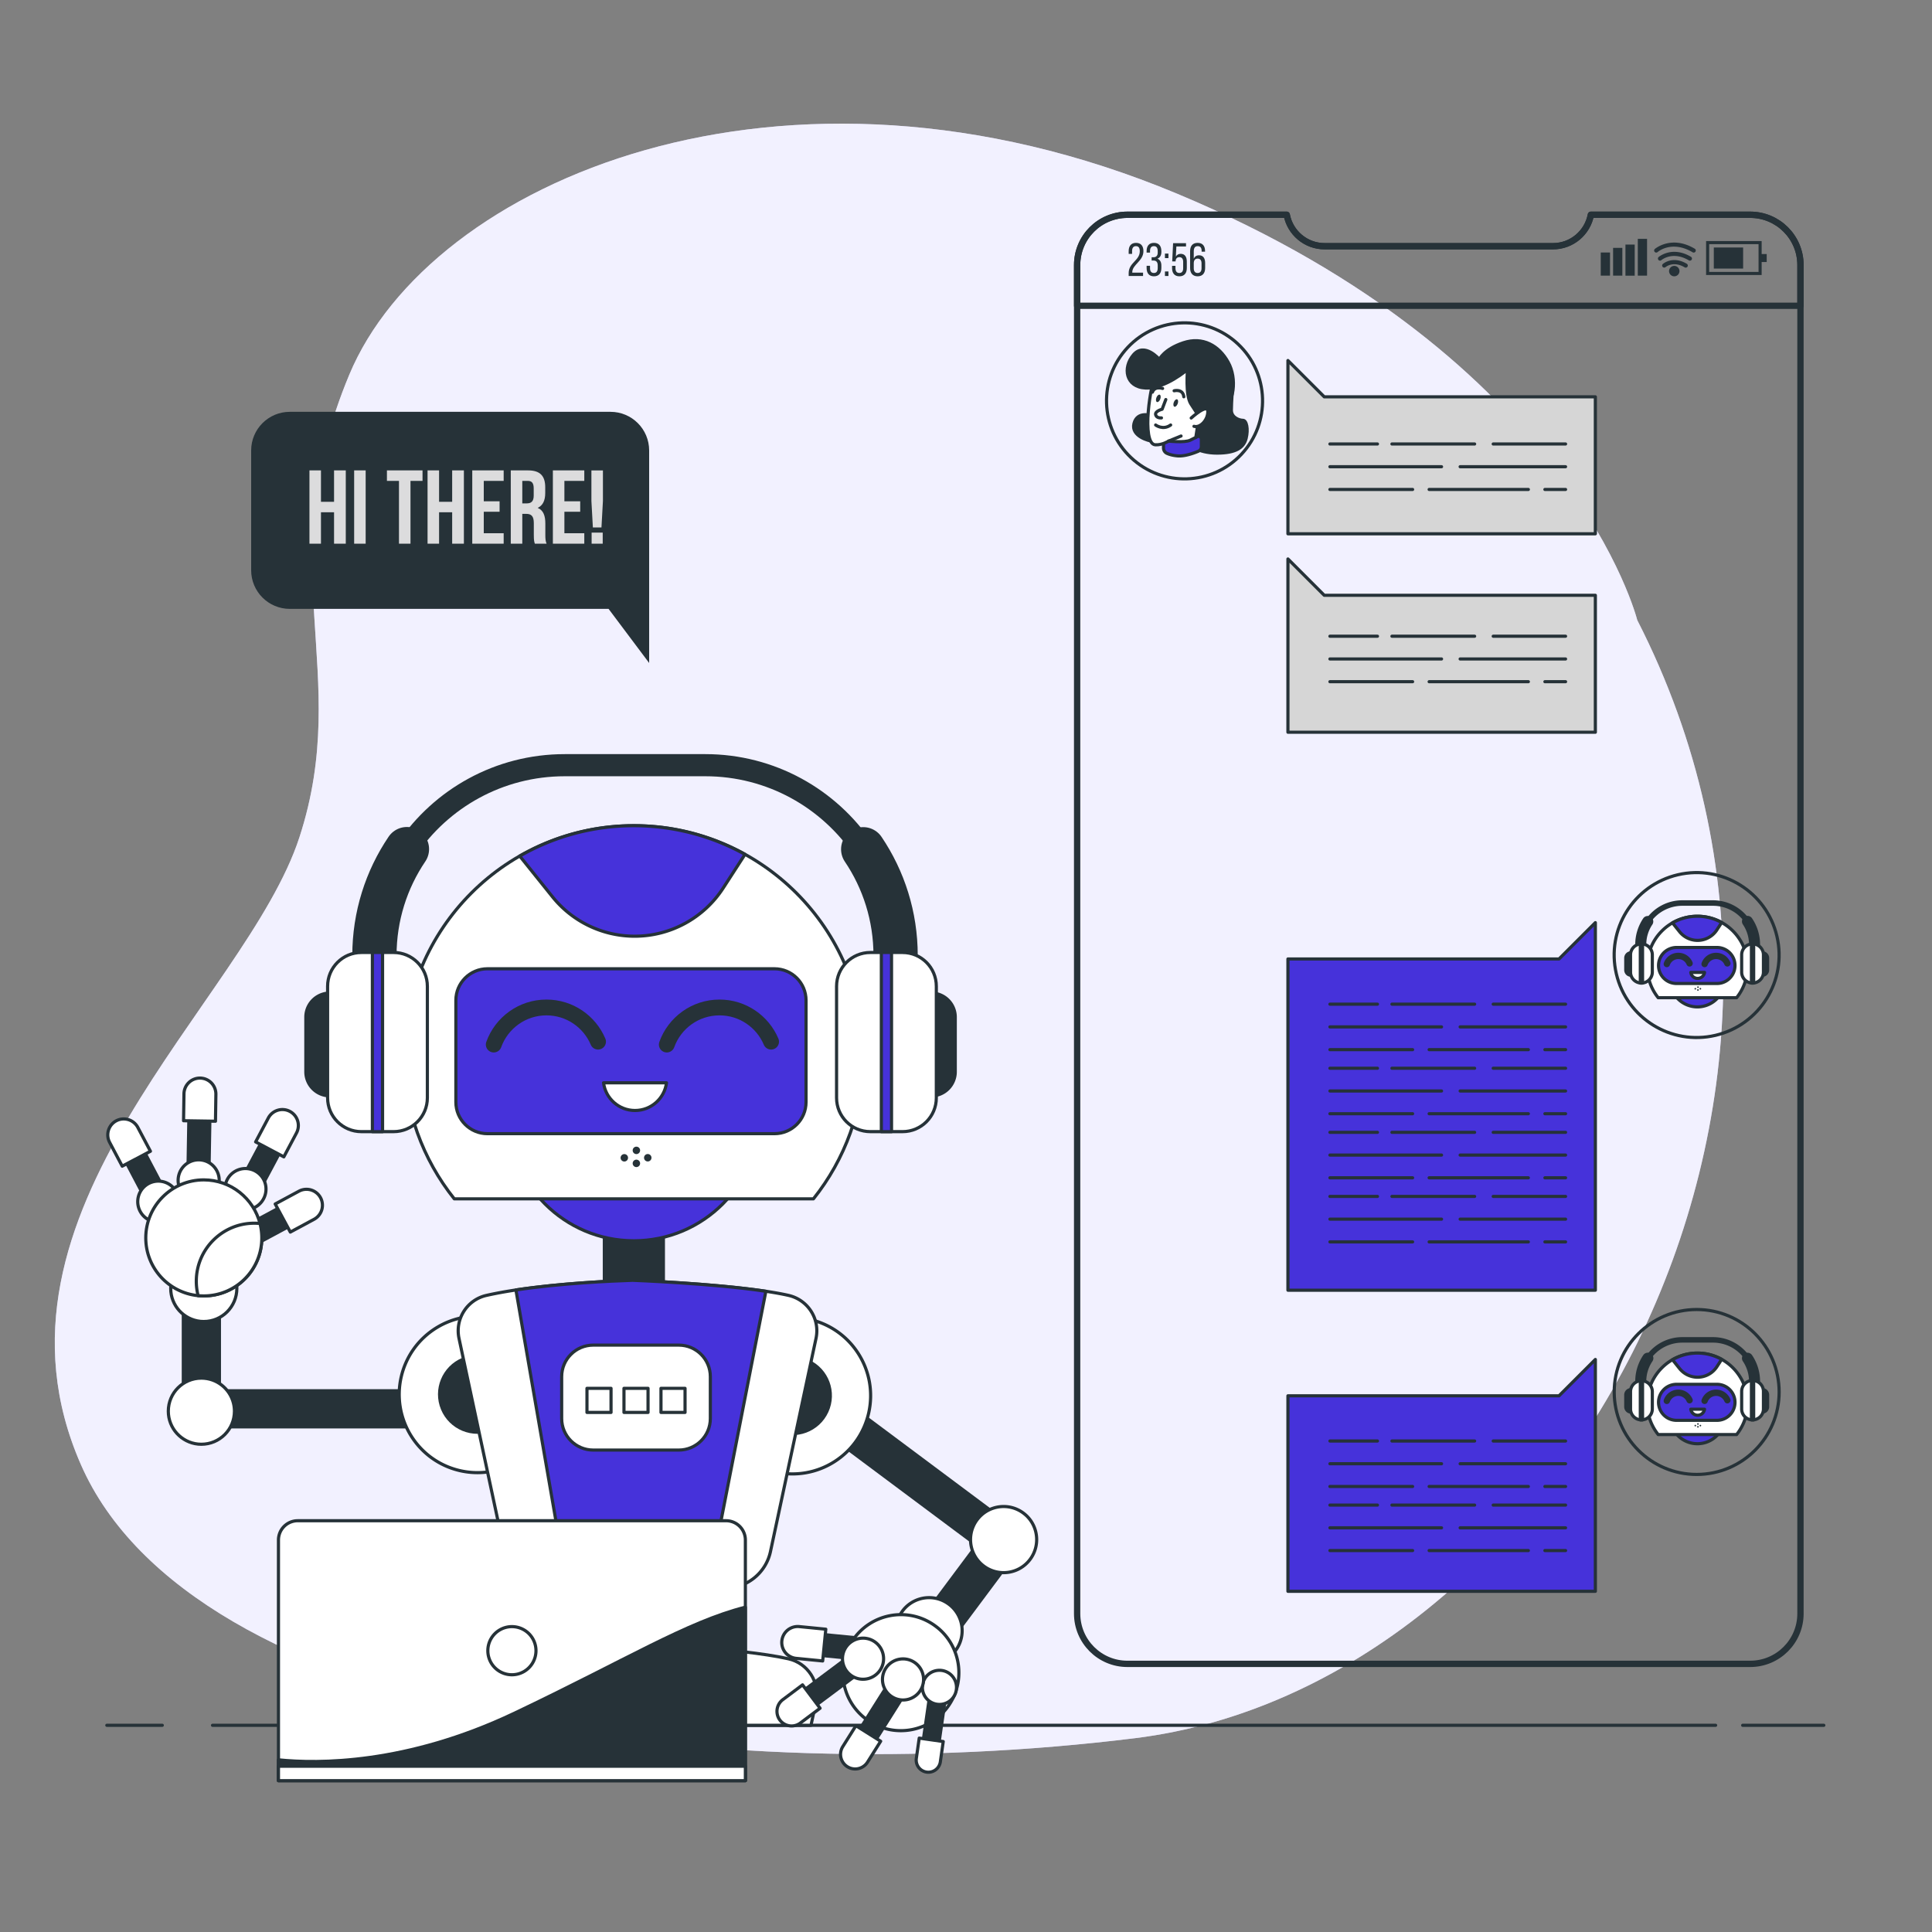 <svg xmlns="http://www.w3.org/2000/svg" width="611" height="611" fill="none"><rect width="100%" height="100%" fill="#808080" stroke="none"/><path d="M517.781 196.104s-20.609-82.676-145.473-134.826C247.443 9.13 135.913 57.462 110.455 118.516c-25.458 61.052 1.212 94.123-15.759 146.272C77.724 316.937-9.56 383.077 25.596 463.21c35.156 80.131 200.025 103.027 333.376 86.492 133.351-16.535 237.607-199.694 158.809-353.598Z" fill="#D5CFFF"></path><path opacity=".7" d="M517.781 196.104s-20.609-82.676-145.473-134.826C247.443 9.13 135.913 57.462 110.455 118.516c-25.458 61.052 1.212 94.123-15.759 146.272C77.724 316.937-9.56 383.077 25.596 463.21c35.156 80.131 200.025 103.027 333.376 86.492 133.351-16.535 237.607-199.694 158.809-353.598Z" fill="#fff"></path><path d="M193.076 130.24H91.65c-6.75 0-12.22 5.47-12.22 12.22v37.881c0 6.75 5.47 12.22 12.22 12.22h100.815l12.831 17.108V142.46c0-6.75-5.471-12.22-12.22-12.22Z" fill="#263238"></path><path d="M101.506 171.948h-3.643v-23.182h3.643v9.935h4.139v-9.935h3.709v23.182h-3.709v-9.935h-4.139v9.935ZM112 148.766h3.643v23.182H112v-23.182ZM122.367 148.766h11.26v3.312h-3.809v19.87h-3.642v-19.87h-3.809v-3.312ZM138.858 171.948h-3.643v-23.182h3.643v9.935h4.14v-9.935h3.709v23.182h-3.709v-9.935h-4.14v9.935ZM152.994 158.535h5.001v3.312h-5.001v6.789h6.292v3.312h-9.934v-23.182h9.934v3.312h-6.292v6.457ZM169.152 171.948c-.199-.597-.331-.961-.331-2.849v-3.643c0-2.153-.729-2.947-2.384-2.947h-1.259v9.439h-3.643v-23.182h5.498c3.775 0 5.398 1.756 5.398 5.332v1.821c0 2.384-.762 3.941-2.385 4.702 1.821.762 2.418 2.517 2.418 4.934v3.577c0 1.127.033 1.954.397 2.816h-3.709Zm-3.974-19.87v7.119h1.424c1.357 0 2.185-.595 2.185-2.45v-2.285c0-1.656-.564-2.384-1.855-2.384h-1.754ZM178.49 158.535h5.001v3.312h-5.001v6.789h6.293v3.312h-9.935v-23.182h9.935v3.312h-6.293v6.457ZM187.498 166.815l-.463-8.378v-9.67h3.643v9.67l-.463 8.378h-2.717Zm3.113 1.622v3.511h-3.51v-3.511h3.51Z" fill="#DCDCDD"></path><path d="M364.169 131.466s-4.527-1.605-5.548 2.482c-1.022 4.088 4.964 5.548 5.693 5.548.73 0 1.898-1.021 1.168-3.358-.73-2.335-1.313-4.672-1.313-4.672ZM389.86 121.539s-.437 5.84-.437 8.175c0 2.337 2.481 3.212 3.65 3.212 1.168 0 1.752 2.773 1.021 5.693-.729 2.919-3.211 4.672-9.198 4.672-5.985 0-9.635-2.628-9.781-4.526-.145-1.897 1.314-10.072 3.796-12.262 2.482-2.19 10.949-4.964 10.949-4.964Z" fill="#263238" stroke="#263238" stroke-miterlimit="10" stroke-linecap="round" stroke-linejoin="round"></path><path d="M367.965 139.496v2.197c0 .726.423 1.381 1.084 1.682.696.316 1.763.654 3.296.793 2.281.208 5.151-.837 6.623-1.46.589-.25.968-.83.968-1.47v-2.364a.88.88 0 0 0-1.274-.787l-.479.24s-7.152 1.024-10.218 1.169Z" fill="#4632DA" stroke="#263238" stroke-miterlimit="10" stroke-linecap="round" stroke-linejoin="round"></path><path d="M364.75 120.372s-1.168 4.38-1.605 9.781c-.438 5.401 0 10.365 2.189 10.511 2.19.146 4.235-1.168 4.235-1.168s5.109.584 6.861-.292l1.753-.876 1.313-8.614s.146-13.285-2.335-14.16c-2.483-.877-12.411 4.818-12.411 4.818Z" fill="#fff" stroke="#263238" stroke-miterlimit="10" stroke-linecap="round" stroke-linejoin="round"></path><path d="m368.691 126.357-1.168 3.066s-2.336.584-2.045 1.753c.292 1.168 1.839.982 1.839.982" stroke="#263238" stroke-miterlimit="10" stroke-linecap="round" stroke-linejoin="round"></path><path d="M372.447 127.682c-.239.641-.709 1.059-1.049.934-.34-.128-.422-.751-.183-1.392.24-.642.709-1.06 1.05-.934.341.126.422.749.182 1.392ZM366.942 126.212c-.239.641-.709 1.059-1.048.933-.34-.127-.422-.75-.182-1.391.239-.642.708-1.06 1.048-.934.34.126.42.749.182 1.392Z" fill="#263238"></path><path d="M371.32 123.583s2.774-.729 3.066 1.898M367.672 122.854s-2.482-.876-3.211 1.168M369.57 139.496l3.943-1.605" stroke="#263238" stroke-miterlimit="10" stroke-linecap="round" stroke-linejoin="round"></path><path d="M366.65 113.656s-4.672-5.548-8.176-1.461c-3.503 4.088-2.482 10.22 3.796 10.512 6.277.292 13.285-5.84 13.285-5.84s-.729 8.03 1.022 10.804c1.752 2.774 3.066 4.672 3.066 4.672s2.482 1.605 6.57-1.606c4.087-3.212 5.109-10.949 2.189-16.205-2.919-5.256-8.029-8.175-14.16-6.132-6.133 2.044-7.592 5.256-7.592 5.256Z" fill="#263238" stroke="#263238" stroke-miterlimit="10" stroke-linecap="round" stroke-linejoin="round"></path><path d="M376.723 132.197s5.256-4.817 5.256-2.044c0 2.774-2.482 5.256-4.38 4.672" fill="#fff"></path><path d="M376.723 132.197s5.256-4.817 5.256-2.044c0 2.774-2.482 5.256-4.38 4.672M365.473 134.41s2.306 1.764 4.747 0" stroke="#263238" stroke-miterlimit="10" stroke-linecap="round" stroke-linejoin="round"></path><path d="M392.596 143.67c9.332-9.93 8.847-25.546-1.083-34.878s-25.545-8.847-34.878 1.084c-9.332 9.93-8.847 25.545 1.084 34.877 9.93 9.332 25.545 8.847 34.877-1.083ZM542.503 327.431c14.024-3.28 22.735-17.307 19.455-31.331-3.279-14.024-17.307-22.735-31.331-19.455-14.024 3.28-22.734 17.307-19.455 31.331 3.28 14.024 17.307 22.734 31.331 19.455Z" stroke="#263238" stroke-miterlimit="10" stroke-linecap="round" stroke-linejoin="round"></path><path d="M545.48 309.755a8.674 8.674 0 1 1-8.673-8.674 8.674 8.674 0 0 1 8.673 8.674Z" fill="#4632DA" stroke="#263238" stroke-miterlimit="10" stroke-linecap="round" stroke-linejoin="round"></path><path d="M549.207 315.531a15.795 15.795 0 0 0 3.468-9.897c0-8.764-7.104-15.868-15.869-15.868-8.764 0-15.868 7.104-15.868 15.868a15.8 15.8 0 0 0 3.468 9.897h24.801Z" fill="#fff" stroke="#263238" stroke-miterlimit="10" stroke-linecap="round" stroke-linejoin="round"></path><path d="M543.002 311.032h-12.793a5.693 5.693 0 0 1 0-11.387h12.793a5.693 5.693 0 0 1 0 11.387Z" fill="#4632DA" stroke="#263238" stroke-miterlimit="10" stroke-linecap="round" stroke-linejoin="round"></path><path d="M527.133 304.877a3.866 3.866 0 0 1 7.202-.201M539.082 304.877a3.867 3.867 0 0 1 7.203-.201" stroke="#263238" stroke-width="2" stroke-miterlimit="10" stroke-linecap="round" stroke-linejoin="round"></path><path d="M534.715 307.517a2.193 2.193 0 0 0 4.348 0h-4.348Z" fill="#fff" stroke="#263238" stroke-miterlimit="10" stroke-linecap="round" stroke-linejoin="round"></path><path d="M557.34 308.419a1.66 1.66 0 0 1-1.66-1.66v-3.775a1.66 1.66 0 1 1 3.321 0v3.775a1.66 1.66 0 0 1-1.661 1.66ZM515.817 308.419a1.66 1.66 0 0 1-1.661-1.66v-3.775a1.66 1.66 0 1 1 3.322 0v3.775a1.66 1.66 0 0 1-1.661 1.66Z" fill="#263238" stroke="#263238" stroke-miterlimit="10" stroke-linecap="round" stroke-linejoin="round"></path><path d="M518.893 303.217a1.745 1.745 0 0 1-1.745-1.745v-2.741c0-2.984.88-5.863 2.545-8.326a1.746 1.746 0 0 1 2.892 1.954 11.336 11.336 0 0 0-1.945 6.372v2.741a1.747 1.747 0 0 1-1.747 1.745Z" fill="#263238"></path><path d="M552.646 292.264a.873.873 0 0 1-.725-.384 12.266 12.266 0 0 0-10.183-5.421h-9.7a12.269 12.269 0 0 0-10.177 5.411.872.872 0 0 1-1.446-.977 14.016 14.016 0 0 1 11.623-6.179h9.7a14.01 14.01 0 0 1 11.63 6.19.872.872 0 0 1-.722 1.36Z" fill="#263238"></path><path d="M554.881 303.217a1.745 1.745 0 0 1-1.745-1.745v-2.741a11.35 11.35 0 0 0-1.939-6.364 1.744 1.744 0 1 1 2.893-1.95 14.812 14.812 0 0 1 2.537 8.314v2.741a1.746 1.746 0 0 1-1.746 1.745Z" fill="#263238"></path><path d="M519.105 310.891a3.444 3.444 0 0 1-3.445-3.443v-5.483a3.445 3.445 0 1 1 6.89 0v5.483a3.446 3.446 0 0 1-3.445 3.443Z" fill="#fff" stroke="#263238" stroke-miterlimit="10" stroke-linecap="round" stroke-linejoin="round"></path><path d="M519.457 298.52h-.703v12.371h.703V298.52Z" fill="#4632DA" stroke="#263238" stroke-miterlimit="10" stroke-linecap="round" stroke-linejoin="round"></path><path d="M554.25 310.891a3.444 3.444 0 0 1-3.445-3.443v-5.483a3.444 3.444 0 1 1 6.888 0v5.483a3.444 3.444 0 0 1-3.443 3.443Z" fill="#fff" stroke="#263238" stroke-miterlimit="10" stroke-linecap="round" stroke-linejoin="round"></path><path d="M554.601 298.52h-.703v12.371h.703V298.52ZM536.863 297.396a7.282 7.282 0 0 0 6.112-3.325l1.506-2.327a15.8 15.8 0 0 0-7.675-1.978c-2.869 0-5.557.764-7.88 2.096l2.259 2.814a7.29 7.29 0 0 0 5.678 2.72Z" fill="#4632DA" stroke="#263238" stroke-miterlimit="10" stroke-linecap="round" stroke-linejoin="round"></path><path d="M536.979 312.442a.257.257 0 1 0 0-.513.257.257 0 0 0 0 .513ZM537.236 313.083a.257.257 0 1 0-.514 0 .257.257 0 0 0 .514 0ZM536.222 312.943a.256.256 0 1 0-.15-.49.256.256 0 0 0 .15.49ZM537.824 312.943a.255.255 0 0 0 .17-.32.256.256 0 0 0-.32-.17.258.258 0 0 0-.171.32.258.258 0 0 0 .321.17Z" fill="#263238"></path><path d="M504.536 168.814h-97.224v-54.799l11.491 11.49h85.733v43.309ZM504.536 231.573h-97.224v-54.8l11.491 11.491h85.733v43.309Z" fill="#D6D6D6" stroke="#263238" stroke-miterlimit="10" stroke-linecap="round" stroke-linejoin="round"></path><path d="M472.234 140.41h22.881M440.203 140.41h26.15M420.59 140.41h15.035M461.773 147.602h33.341M420.59 147.602h35.301M488.578 154.792h6.538M451.969 154.792h31.378M420.59 154.792h26.149M472.234 201.207h22.881M440.203 201.207h26.15M420.59 201.207h15.035M461.773 208.399h33.341M420.59 208.399h35.301M488.578 215.589h6.538M451.969 215.589h31.378M420.59 215.589h26.149" stroke="#263238" stroke-miterlimit="10" stroke-linecap="round" stroke-linejoin="round"></path><path d="M407.312 408.033h97.224V291.784l-11.489 11.489h-85.735v104.76Z" fill="#4632DA" stroke="#263238" stroke-miterlimit="10" stroke-linecap="round" stroke-linejoin="round"></path><path d="M472.234 317.571h22.881M440.203 317.571h26.15M420.59 317.571h15.035M461.773 324.762h33.341M420.59 324.762h35.301M488.578 331.954h6.538M451.969 331.954h31.378M420.59 331.954h26.149M472.234 337.836h22.881M440.203 337.836h26.15M420.59 337.836h15.035M461.773 345.028h33.341M420.59 345.028h35.301M488.578 352.219h6.538M451.969 352.219h31.378M420.59 352.219h26.149M472.234 358.102h22.881M440.203 358.102h26.15M420.59 358.102h15.035M461.773 365.294h33.341M420.59 365.294h35.301M488.578 372.485h6.538M451.969 372.485h31.378M420.59 372.485h26.149M472.234 378.368h22.881M440.203 378.368h26.15M420.59 378.368h15.035M461.773 385.559h33.341M420.59 385.559h35.301M488.578 392.751h6.538M451.969 392.751h31.378M420.59 392.751h26.149M536.579 466.294c14.403 0 26.078-11.675 26.078-26.078 0-14.403-11.675-26.079-26.078-26.079-14.403 0-26.079 11.676-26.079 26.079s11.676 26.078 26.079 26.078Z" stroke="#263238" stroke-miterlimit="10" stroke-linecap="round" stroke-linejoin="round"></path><path d="M545.48 447.906a8.673 8.673 0 0 1-8.673 8.673 8.673 8.673 0 1 1 8.673-8.673Z" fill="#4632DA" stroke="#263238" stroke-miterlimit="10" stroke-linecap="round" stroke-linejoin="round"></path><path d="M549.207 453.682a15.797 15.797 0 0 0 3.468-9.897c0-8.764-7.104-15.869-15.869-15.869-8.764 0-15.868 7.105-15.868 15.869 0 3.744 1.3 7.183 3.468 9.897h24.801Z" fill="#fff" stroke="#263238" stroke-miterlimit="10" stroke-linecap="round" stroke-linejoin="round"></path><path d="M543.002 449.183h-12.793a5.693 5.693 0 0 1 0-11.387h12.793a5.693 5.693 0 0 1 0 11.387Z" fill="#4632DA" stroke="#263238" stroke-miterlimit="10" stroke-linecap="round" stroke-linejoin="round"></path><path d="M527.133 443.028a3.866 3.866 0 0 1 7.202-.201M539.082 443.028a3.867 3.867 0 0 1 7.203-.201" stroke="#263238" stroke-width="2" stroke-miterlimit="10" stroke-linecap="round" stroke-linejoin="round"></path><path d="M534.715 445.668a2.193 2.193 0 0 0 4.348 0h-4.348Z" fill="#fff" stroke="#263238" stroke-miterlimit="10" stroke-linecap="round" stroke-linejoin="round"></path><path d="M557.34 446.57a1.66 1.66 0 0 1-1.66-1.661v-3.774a1.66 1.66 0 1 1 3.321 0v3.774a1.66 1.66 0 0 1-1.661 1.661ZM515.817 446.57a1.66 1.66 0 0 1-1.661-1.661v-3.774a1.66 1.66 0 1 1 3.322 0v3.774a1.66 1.66 0 0 1-1.661 1.661Z" fill="#263238" stroke="#263238" stroke-miterlimit="10" stroke-linecap="round" stroke-linejoin="round"></path><path d="M518.893 441.368a1.745 1.745 0 0 1-1.745-1.745v-2.741c0-2.984.88-5.863 2.545-8.327a1.745 1.745 0 1 1 2.892 1.954 11.342 11.342 0 0 0-1.945 6.373v2.741a1.747 1.747 0 0 1-1.747 1.745Z" fill="#263238"></path><path d="M552.646 430.415a.872.872 0 0 1-.725-.385 12.27 12.27 0 0 0-10.183-5.42h-9.7a12.269 12.269 0 0 0-10.177 5.411.872.872 0 0 1-1.446-.977 14.013 14.013 0 0 1 11.623-6.179h9.7c4.669 0 9.016 2.314 11.63 6.189a.872.872 0 0 1-.722 1.361Z" fill="#263238"></path><path d="M554.881 441.368a1.745 1.745 0 0 1-1.745-1.745v-2.741a11.35 11.35 0 0 0-1.939-6.364 1.744 1.744 0 1 1 2.893-1.95 14.812 14.812 0 0 1 2.537 8.314v2.741a1.746 1.746 0 0 1-1.746 1.745Z" fill="#263238"></path><path d="M519.105 449.042a3.445 3.445 0 0 1-3.445-3.445v-5.483a3.445 3.445 0 0 1 6.89 0v5.483a3.446 3.446 0 0 1-3.445 3.445Z" fill="#fff" stroke="#263238" stroke-miterlimit="10" stroke-linecap="round" stroke-linejoin="round"></path><path d="M519.457 436.671h-.703v12.371h.703v-12.371Z" fill="#4632DA" stroke="#263238" stroke-miterlimit="10" stroke-linecap="round" stroke-linejoin="round"></path><path d="M554.25 449.042a3.445 3.445 0 0 1-3.445-3.445v-5.483a3.445 3.445 0 1 1 6.888 0v5.483a3.444 3.444 0 0 1-3.443 3.445Z" fill="#fff" stroke="#263238" stroke-miterlimit="10" stroke-linecap="round" stroke-linejoin="round"></path><path d="M554.601 436.671h-.703v12.371h.703v-12.371ZM536.863 435.546a7.28 7.28 0 0 0 6.112-3.325l1.506-2.326a15.79 15.79 0 0 0-7.675-1.979c-2.869 0-5.557.765-7.88 2.097l2.259 2.813a7.287 7.287 0 0 0 5.678 2.72Z" fill="#4632DA" stroke="#263238" stroke-miterlimit="10" stroke-linecap="round" stroke-linejoin="round"></path><path d="M536.979 450.593a.257.257 0 1 0 0-.514.257.257 0 0 0 0 .514ZM536.979 451.49a.257.257 0 1 0 0-.514.257.257 0 0 0 0 .514ZM536.222 451.094a.255.255 0 0 0 .17-.32.256.256 0 1 0-.17.32ZM537.824 451.094a.255.255 0 0 0 .17-.32.255.255 0 0 0-.32-.17.258.258 0 0 0-.171.32.258.258 0 0 0 .321.17Z" fill="#263238"></path><path d="M407.312 503.253h97.224v-73.318l-11.489 11.491h-85.735v61.827Z" fill="#4632DA" stroke="#263238" stroke-miterlimit="10" stroke-linecap="round" stroke-linejoin="round"></path><path d="M472.234 455.722h22.881M440.203 455.722h26.15M420.59 455.722h15.035M461.773 462.913h33.341M420.59 462.913h35.301M488.578 470.105h6.538M451.969 470.105h31.378M420.59 470.105h26.149M472.234 475.987h22.881M440.203 475.987h26.15M420.59 475.987h15.035M461.773 483.179h33.341M420.59 483.179h35.301M488.578 490.37h6.538M451.969 490.37h31.378M420.59 490.37h26.149" stroke="#263238" stroke-miterlimit="10" stroke-linecap="round" stroke-linejoin="round"></path><path d="M553.503 67.918h-50.385c-1.057 5.662-6.017 9.951-11.987 9.951h-72.212c-5.97 0-10.93-4.289-11.988-9.951h-50.386c-8.781 0-15.9 7.118-15.9 15.9v426.483c0 8.781 7.118 15.901 15.9 15.901h196.958c8.782 0 15.901-7.12 15.901-15.901V83.818c-.001-8.781-7.119-15.9-15.901-15.9Z" stroke="#263238" stroke-width="2" stroke-miterlimit="10" stroke-linecap="round" stroke-linejoin="round"></path><path d="M569.404 96.703V83.818c0-8.781-7.119-15.9-15.901-15.9h-50.385c-1.057 5.662-6.017 9.951-11.987 9.951h-72.212c-5.97 0-10.93-4.289-11.988-9.951h-50.386c-8.781 0-15.9 7.118-15.9 15.9v12.885h228.759Z" stroke="#263238" stroke-width="2" stroke-miterlimit="10" stroke-linecap="round" stroke-linejoin="round"></path><path d="M361.611 79.429c0 3.127-3.512 4.252-3.526 6.638v.162h3.409v1.052h-4.549v-.89c0-3.348 3.512-3.999 3.512-6.918 0-1.067-.356-1.63-1.214-1.63-.845 0-1.216.608-1.216 1.526v.919h-1.082v-.845c0-1.585.726-2.637 2.326-2.637 1.614 0 2.34 1.038 2.34 2.623ZM367.285 79.414v.266c0 1.067-.429 1.824-1.258 2.134.873.326 1.258 1.11 1.258 2.148v.8c0 1.586-.74 2.623-2.341 2.623-1.585 0-2.326-1.037-2.326-2.622v-.712h1.082v.785c0 .934.385 1.497 1.215 1.497.844 0 1.215-.549 1.215-1.6v-.8c0-1.023-.43-1.512-1.305-1.541h-.622v-1.037h.681c.771-.03 1.245-.519 1.245-1.422v-.475c0-1.067-.37-1.614-1.216-1.614-.829 0-1.214.577-1.214 1.51v.534h-1.082v-.474c0-1.585.741-2.608 2.326-2.608 1.602 0 2.342 1.023 2.342 2.608ZM369.526 80.2v1.437h-1.112V80.2h1.112Zm0 5.644v1.437h-1.112v-1.437h1.112ZM371.868 81.133c.326-.563.844-.859 1.541-.859 1.333 0 1.926.978 1.926 2.46v2.03c0 1.585-.755 2.622-2.34 2.622-1.587 0-2.327-1.037-2.327-2.622v-.697h1.081v.77c0 .934.387 1.497 1.216 1.497.83 0 1.215-.563 1.215-1.497v-2.015c0-.933-.385-1.497-1.215-1.497-.636 0-1.066.356-1.17 1.112v.237h-1.082l.281-5.764h4.089v1.038h-3.053l-.162 3.185ZM381.1 79.4v.192h-1.081v-.266c0-.934-.385-1.481-1.229-1.481-.875 0-1.26.563-1.26 1.674v2.326c.281-.712.844-1.111 1.674-1.111 1.333 0 1.927.963 1.927 2.46v1.57c0 1.585-.787 2.622-2.371 2.622-1.6 0-2.385-1.037-2.385-2.622v-5.29c0-1.645.742-2.666 2.385-2.666 1.6-.002 2.34 1.006 2.34 2.591Zm-3.57 3.882v1.555c0 .934.385 1.497 1.229 1.497.83 0 1.229-.563 1.229-1.497v-1.555c0-.934-.399-1.497-1.229-1.497-.844 0-1.229.563-1.229 1.497ZM509.17 79.855h-2.928v7.321h2.928v-7.32ZM513.072 78.389h-2.927v8.788h2.927V78.39ZM516.979 77.348h-2.928v9.83h2.928v-9.83ZM520.885 75.537h-2.928v11.64h2.928v-11.64ZM557.126 86.976h-17.571V76.238h17.571v10.738Zm-16.595-.977h15.618v-8.785h-15.618V86Z" fill="#263238"></path><path d="M551.27 78.276h-9.274v6.662h9.274v-6.662ZM558.725 80.342h-2.209v2.53h2.209v-2.53ZM533.112 84.64a.648.648 0 0 1-.336-.094c-3.575-2.125-5.939-.152-6.038-.07a.656.656 0 0 1-.864-.987c.127-.11 3.149-2.7 7.574-.072a.656.656 0 0 1-.336 1.222Z" fill="#263238"></path><path d="M534.434 82.434a.651.651 0 0 1-.336-.093c-5.17-3.075-8.645-.1-8.681-.072a.654.654 0 1 1-.866-.984c.043-.04 4.233-3.628 10.218-.072a.656.656 0 0 1-.335 1.22Z" fill="#263238"></path><path d="M535.636 79.88a.659.659 0 0 1-.336-.092c-6.549-3.893-10.901-.228-11.084-.07a.658.658 0 0 1-.925-.063.654.654 0 0 1 .06-.923c.052-.046 5.224-4.47 12.621-.072a.656.656 0 0 1-.336 1.22ZM531.136 85.74a1.646 1.646 0 1 1-3.292 0 1.646 1.646 0 0 1 3.292 0Z" fill="#263238"></path><path d="M551.125 545.632h25.662M67.21 545.632H542.57M33.785 545.632h17.54" stroke="#263238" stroke-miterlimit="10" stroke-linecap="round" stroke-linejoin="round"></path><path d="M209.797 381.065h-18.672v162.283h18.672V381.065ZM61.734 439.831v11.417h74.424v-11.417H61.734Z" fill="#263238" stroke="#263238" stroke-miterlimit="10" stroke-linecap="round" stroke-linejoin="round"></path><path d="M69.39 400.441H57.973v45.67H69.39v-45.67Z" fill="#263238" stroke="#263238" stroke-miterlimit="10" stroke-linecap="round" stroke-linejoin="round"></path><path d="M74.142 446.293c0 5.772-4.686 10.458-10.458 10.458-.344 0-.683-.02-1.021-.046-5.297-.52-9.436-4.984-9.436-10.412 0-5.773 4.686-10.458 10.457-10.458 4.875 0 8.975 3.344 10.133 7.855.215.832.325 1.705.325 2.603ZM74.904 407.473c0 5.773-4.685 10.458-10.458 10.458-.344 0-.683-.019-1.021-.045-5.298-.52-9.437-4.984-9.437-10.413 0-5.772 4.685-10.457 10.458-10.457 4.875 0 8.975 3.344 10.133 7.855.215.832.325 1.704.325 2.602Z" fill="#fff" stroke="#263238" stroke-miterlimit="10" stroke-linecap="round" stroke-linejoin="round"></path><path d="m93.675 379.079-15.21 8.193 3.151 5.85 15.21-8.192-3.15-5.851Z" fill="#263238" stroke="#263238" stroke-miterlimit="10" stroke-linecap="round" stroke-linejoin="round"></path><path d="m99.317 385.609-7.5 4.04-4.786-8.886 7.5-4.04a5.046 5.046 0 1 1 4.786 8.886Z" fill="#fff" stroke="#263238" stroke-miterlimit="10" stroke-linecap="round" stroke-linejoin="round"></path><path d="m66.478 347.934-.533 30.995-6.644-.103.533-30.993 6.644.101Z" fill="#263238" stroke="#263238" stroke-miterlimit="10" stroke-linecap="round" stroke-linejoin="round"></path><path d="m68.274 346.07-.13 8.519-10.093-.155.13-8.519a5.046 5.046 0 0 1 5.124-4.968 5.045 5.045 0 0 1 4.969 5.123Z" fill="#fff" stroke="#263238" stroke-miterlimit="10" stroke-linecap="round" stroke-linejoin="round"></path><path d="m91.305 359.176-14.576 27.358-5.87-3.114 14.575-27.357 5.87 3.113Z" fill="#263238" stroke="#263238" stroke-miterlimit="10" stroke-linecap="round" stroke-linejoin="round"></path><path d="m93.753 358.333-3.992 7.526-8.917-4.73 3.992-7.526a5.047 5.047 0 1 1 8.917 4.73Z" fill="#fff" stroke="#263238" stroke-miterlimit="10" stroke-linecap="round" stroke-linejoin="round"></path><path d="m42.912 359.057 14.447 27.425-5.873 3.108-14.447-27.426 5.873-3.107Z" fill="#263238" stroke="#263238" stroke-miterlimit="10" stroke-linecap="round" stroke-linejoin="round"></path><path d="M56.462 378.937a6.496 6.496 0 0 0-7.498-5.31 6.497 6.497 0 1 0 2.186 12.809 6.5 6.5 0 0 0 5.313-7.499ZM62.83 379.795a6.497 6.497 0 1 0 0-12.995 6.497 6.497 0 0 0 0 12.995ZM84.044 377.051a6.497 6.497 0 1 0-12.843-1.975 6.497 6.497 0 0 0 12.844 1.975ZM43.59 356.556l3.985 7.532-8.922 4.72-3.984-7.531a5.047 5.047 0 0 1 8.922-4.721Z" fill="#fff" stroke="#263238" stroke-miterlimit="10" stroke-linecap="round" stroke-linejoin="round"></path><path d="M82.794 391.488c0 10.127-8.22 18.348-18.348 18.348-.605 0-1.199-.035-1.793-.08-9.293-.913-16.555-8.746-16.555-18.268 0-10.127 8.22-18.348 18.348-18.348 8.552 0 15.744 5.868 17.776 13.781.378 1.462.572 2.992.572 4.567Z" fill="#fff" stroke="#263238" stroke-miterlimit="10" stroke-linecap="round" stroke-linejoin="round"></path><path d="M82.794 391.488c0 10.127-8.22 18.348-18.349 18.348-.604 0-1.198-.035-1.792-.08a18.279 18.279 0 0 1-.571-4.566c0-10.127 8.22-18.349 18.348-18.349.605 0 1.2.034 1.793.08.376 1.462.57 2.992.57 4.567ZM175.084 446.62c3.112-13.303-5.149-26.611-18.452-29.723-13.304-3.112-26.611 5.149-29.723 18.452-3.113 13.303 5.149 26.611 18.452 29.723 13.303 3.112 26.611-5.149 29.723-18.452Z" fill="#fff" stroke="#263238" stroke-miterlimit="10" stroke-linecap="round" stroke-linejoin="round"></path><path d="M155.618 452.023c6.111-2.549 8.998-9.569 6.449-15.679-2.549-6.11-9.569-8.997-15.679-6.448-6.11 2.549-8.997 9.568-6.448 15.678 2.548 6.111 9.568 8.998 15.678 6.449Z" fill="#263238" stroke="#263238" stroke-miterlimit="10" stroke-linecap="round" stroke-linejoin="round"></path><path d="M146.749 545.632h109.733l1.586-7.425c1.318-6.169-2.585-12.229-8.739-13.612-15.563-3.501-49.239-4.762-49.239-4.762-8.11.258-30.692 1.264-46.257 4.776-6.126 1.383-9.983 7.456-8.671 13.598l1.587 7.425Z" fill="#fff" stroke="#263238" stroke-miterlimit="10" stroke-linecap="round" stroke-linejoin="round"></path><path d="M228.033 521.654c-14.058-1.299-27.943-1.821-27.943-1.821-5.108.162-15.953.622-27.172 1.817 3.274 11.182 14.368 19.414 27.557 19.414 13.189.001 24.283-8.23 27.558-19.41Z" fill="#4632DA" stroke="#263238" stroke-miterlimit="10" stroke-linecap="round" stroke-linejoin="round"></path><path d="m315.083 493.268 6.827-9.15-59.65-44.506-6.828 9.151 59.651 44.505Z" fill="#263238" stroke="#263238" stroke-miterlimit="10" stroke-linecap="round" stroke-linejoin="round"></path><path d="m285.365 520.229 9.151 6.827 27.31-36.604-9.151-6.828-27.31 36.605Z" fill="#263238" stroke="#263238" stroke-miterlimit="10" stroke-linecap="round" stroke-linejoin="round"></path><path d="M309.008 480.643c3.452-4.626 10.009-5.579 14.637-2.127.276.206.536.424.792.647 3.934 3.586 4.582 9.639 1.335 13.99-3.452 4.626-10.009 5.579-14.636 2.127-3.906-2.914-5.192-8.048-3.424-12.355.325-.797.758-1.562 1.296-2.282ZM285.142 509.882c3.221-4.79 9.724-6.065 14.515-2.844.286.192.556.397.822.608 4.106 3.387 5.05 9.402 2.022 13.906-3.222 4.79-9.724 6.065-14.515 2.844-4.045-2.721-5.581-7.783-4.027-12.173a10.45 10.45 0 0 1 1.183-2.341Z" fill="#fff" stroke="#263238" stroke-miterlimit="10" stroke-linecap="round" stroke-linejoin="round"></path><path d="m253.767 522.956 17.194 1.69.65-6.614-17.194-1.689-.65 6.613Z" fill="#263238" stroke="#263238" stroke-miterlimit="10" stroke-linecap="round" stroke-linejoin="round"></path><path d="m252.684 514.405 8.479.833-.987 10.045-8.478-.832a5.048 5.048 0 0 1 .986-10.046ZM269.675 518.745c5.651-8.404 17.059-10.64 25.464-4.989.502.337.975.697 1.443 1.066 7.203 5.944 8.858 16.495 3.546 24.398-5.65 8.405-17.059 10.64-25.464 4.989-7.097-4.772-9.791-13.655-7.063-21.354a18.281 18.281 0 0 1 2.074-4.11Z" fill="#fff" stroke="#263238" stroke-miterlimit="10" stroke-linecap="round" stroke-linejoin="round"></path><path d="m249.922 537.777 22.734-16.992 3.65 4.866-22.733 16.992-3.651-4.866Z" fill="#263238" stroke="#263238" stroke-miterlimit="10" stroke-linecap="round" stroke-linejoin="round"></path><path d="m247.567 537.521 6.24-4.681 5.545 7.391-6.239 4.682a4.62 4.62 0 1 1-5.546-7.392ZM279.273 526.017a6.498 6.498 0 1 0-12.691-2.797 6.498 6.498 0 0 0 12.691 2.797Z" fill="#fff" stroke="#263238" stroke-miterlimit="10" stroke-linecap="round" stroke-linejoin="round"></path><path d="m291.328 554.859 3.368-23.32 4.999.713-3.366 23.319-5.001-.712Z" fill="#263238" stroke="#263238" stroke-miterlimit="10" stroke-linecap="round" stroke-linejoin="round"></path><path d="m289.793 556.093.914-6.411 7.595 1.083-.914 6.411a3.835 3.835 0 1 1-7.595-1.083ZM301.647 530.728a5.394 5.394 0 1 0-9.091 5.809 5.394 5.394 0 0 0 9.091-5.809Z" fill="#fff" stroke="#263238" stroke-miterlimit="10" stroke-linecap="round" stroke-linejoin="round"></path><path d="m268.828 551.754 15.147-24.002 5.151 3.239-15.147 24.001-5.151-3.238Z" fill="#263238" stroke="#263238" stroke-miterlimit="10" stroke-linecap="round" stroke-linejoin="round"></path><path d="m266.537 552.359 4.151-6.604 7.825 4.917-4.151 6.604a4.62 4.62 0 0 1-7.825-4.917ZM292.025 530.272a6.498 6.498 0 1 0-12.85 1.93 6.498 6.498 0 0 0 12.85-1.93ZM263.988 462.19c11.487-7.395 14.804-22.703 7.409-34.19-7.396-11.488-22.703-14.805-34.191-7.41-11.487 7.396-14.804 22.704-7.409 34.191 7.396 11.488 22.703 14.805 34.191 7.409Z" fill="#fff" stroke="#263238" stroke-miterlimit="10" stroke-linecap="round" stroke-linejoin="round"></path><path d="M261.505 446.367c2.76-6.018.118-13.134-5.9-15.894-6.018-2.759-13.134-.118-15.894 5.901-2.759 6.018-.117 13.134 5.901 15.893 6.018 2.76 13.134.118 15.893-5.9Z" fill="#263238" stroke="#263238" stroke-miterlimit="10" stroke-linecap="round" stroke-linejoin="round"></path><path d="M200.462 392.404c21.939 0 39.723-17.785 39.723-39.724 0-21.938-17.784-39.723-39.723-39.723s-39.724 17.785-39.724 39.723c0 21.939 17.785 39.724 39.724 39.724Z" fill="#4632DA" stroke="#263238" stroke-miterlimit="10" stroke-linecap="round" stroke-linejoin="round"></path><path d="M257.253 379.134c9.933-12.429 15.885-28.178 15.885-45.325 0-40.139-32.539-72.679-72.678-72.679-40.139 0-72.679 32.54-72.679 72.679 0 17.147 5.953 32.896 15.885 45.325h113.587Z" fill="#fff" stroke="#263238" stroke-miterlimit="10" stroke-linecap="round" stroke-linejoin="round"></path><path d="M244.918 358.53H154.16c-5.518 0-9.992-4.474-9.992-9.992V316.37c0-5.519 4.474-9.993 9.992-9.993h90.758c5.519 0 9.993 4.474 9.993 9.993v32.168c-.002 5.518-4.475 9.992-9.993 9.992Z" fill="#4632DA" stroke="#263238" stroke-miterlimit="10" stroke-linecap="round" stroke-linejoin="round"></path><path d="M156.148 330.341c2.452-6.839 8.991-11.729 16.672-11.729 7.335 0 13.627 4.459 16.315 10.814M210.875 330.341c2.451-6.839 8.99-11.729 16.672-11.729 7.334 0 13.626 4.459 16.315 10.814" stroke="#263238" stroke-width="5" stroke-miterlimit="10" stroke-linecap="round" stroke-linejoin="round"></path><path d="M190.871 342.434c.633 4.939 4.844 8.76 9.957 8.76 5.112 0 9.323-3.82 9.957-8.76h-19.914Z" fill="#fff" stroke="#263238" stroke-miterlimit="10" stroke-linecap="round" stroke-linejoin="round"></path><path d="M294.494 346.563a7.607 7.607 0 0 1-7.607-7.607v-17.288a7.607 7.607 0 1 1 15.214 0v17.288a7.607 7.607 0 0 1-7.607 7.607ZM104.33 346.563a7.607 7.607 0 0 1-7.607-7.607v-17.288a7.607 7.607 0 1 1 15.214 0v17.288a7.607 7.607 0 0 1-7.607 7.607Z" fill="#263238" stroke="#263238" stroke-miterlimit="10" stroke-linecap="round" stroke-linejoin="round"></path><path d="M128.695 268.535c-6.492 9.608-10.281 21.19-10.281 33.658v12.555" stroke="#263238" stroke-width="14" stroke-miterlimit="10" stroke-linecap="round" stroke-linejoin="round"></path><path d="M272.99 268.581c-10.814-16.039-29.149-26.588-49.95-26.588h-44.426c-20.78 0-39.1 10.528-49.919 26.542" stroke="#263238" stroke-width="7" stroke-miterlimit="10" stroke-linecap="round" stroke-linejoin="round"></path><path d="M283.238 314.748v-12.555c0-12.448-3.778-24.013-10.25-33.612" stroke="#263238" stroke-width="14" stroke-miterlimit="10" stroke-linecap="round" stroke-linejoin="round"></path><path d="M124.474 357.886h-10.187c-5.899 0-10.682-4.782-10.682-10.682v-35.296c0-5.898 4.782-10.681 10.682-10.681h10.187c5.898 0 10.681 4.781 10.681 10.681v35.296c0 5.9-4.782 10.682-10.681 10.682Z" fill="#fff" stroke="#263238" stroke-miterlimit="10" stroke-linecap="round" stroke-linejoin="round"></path><path d="M120.988 301.228h-3.218v56.659h3.218v-56.659Z" fill="#4632DA" stroke="#263238" stroke-miterlimit="10" stroke-linecap="round" stroke-linejoin="round"></path><path d="M285.434 357.886h-10.186c-5.899 0-10.682-4.782-10.682-10.682v-35.296c0-5.898 4.782-10.681 10.682-10.681h10.186c5.899 0 10.682 4.781 10.682 10.681v35.296c0 5.9-4.782 10.682-10.682 10.682Z" fill="#fff" stroke="#263238" stroke-miterlimit="10" stroke-linecap="round" stroke-linejoin="round"></path><path d="M281.949 301.228h-3.219v56.659h3.219v-56.659ZM200.717 296.077a33.34 33.34 0 0 0 27.994-15.23l6.897-10.658c-10.418-5.767-22.395-9.06-35.144-9.06a72.313 72.313 0 0 0-36.089 9.604l10.348 12.882a33.34 33.34 0 0 0 25.994 12.462Z" fill="#4632DA" stroke="#263238" stroke-miterlimit="10" stroke-linecap="round" stroke-linejoin="round"></path><path d="M202.435 363.81a1.174 1.174 0 1 0-2.348 0 1.174 1.174 0 0 0 2.348 0ZM202.435 367.92a1.175 1.175 0 1 0-2.35 0 1.175 1.175 0 0 0 2.35 0ZM197.787 367.282a1.174 1.174 0 1 0-.687-2.246 1.174 1.174 0 0 0 .687 2.246ZM205.127 367.282a1.175 1.175 0 1 0-.685-2.243 1.175 1.175 0 0 0 .685 2.243Z" fill="#263238"></path><path d="M249.329 409.66c-15.563-3.501-49.239-4.763-49.239-4.763-8.11.258-30.692 1.265-46.257 4.778-6.126 1.383-9.983 7.456-8.671 13.598l14.404 67.41a14.617 14.617 0 0 0 14.295 11.563h55.507c6.896 0 12.854-4.82 14.295-11.563l14.404-67.41c1.319-6.17-2.584-12.229-8.738-13.613Z" fill="#fff" stroke="#263238" stroke-miterlimit="10" stroke-linecap="round" stroke-linejoin="round"></path><path d="M242.207 408.37c-16.876-2.525-42.117-3.473-42.117-3.473-6.593.209-22.75.915-36.926 3.058l16.33 94.291h44.369l18.344-93.876Z" fill="#4632DA" stroke="#263238" stroke-miterlimit="10" stroke-linecap="round" stroke-linejoin="round"></path><path d="M214.659 458.586H187.62c-5.519 0-9.991-4.474-9.991-9.991v-13.21c0-5.518 4.474-9.991 9.991-9.991h27.039c5.519 0 9.991 4.474 9.991 9.991v13.21c0 5.517-4.474 9.991-9.991 9.991Z" fill="#fff" stroke="#263238" stroke-miterlimit="10" stroke-linecap="round" stroke-linejoin="round"></path><path d="M193.241 439.069h-7.612v7.612h7.612v-7.612ZM204.944 439.069h-7.612v7.612h7.612v-7.612ZM216.647 439.069h-7.612v7.612h7.612v-7.612ZM235.728 563.138H88.062v-76.095a6.11 6.11 0 0 1 6.11-6.11h135.446a6.11 6.11 0 0 1 6.11 6.11v76.095Z" fill="#fff" stroke="#263238" stroke-miterlimit="10" stroke-linecap="round" stroke-linejoin="round"></path><path d="M235.728 508.276c-18.554 4.711-37.589 16.682-73.072 33.55-34.226 16.271-62.227 15.997-74.594 14.73v6.583h147.666v-54.863Z" fill="#263238" stroke="#263238" stroke-miterlimit="10" stroke-linecap="round" stroke-linejoin="round"></path><path d="M235.728 558.571H88.062v4.567h147.666v-4.567ZM169.505 522.036a7.612 7.612 0 1 1-15.224 0 7.612 7.612 0 0 1 15.224 0Z" fill="#fff" stroke="#263238" stroke-miterlimit="10" stroke-linecap="round" stroke-linejoin="round"></path></svg>